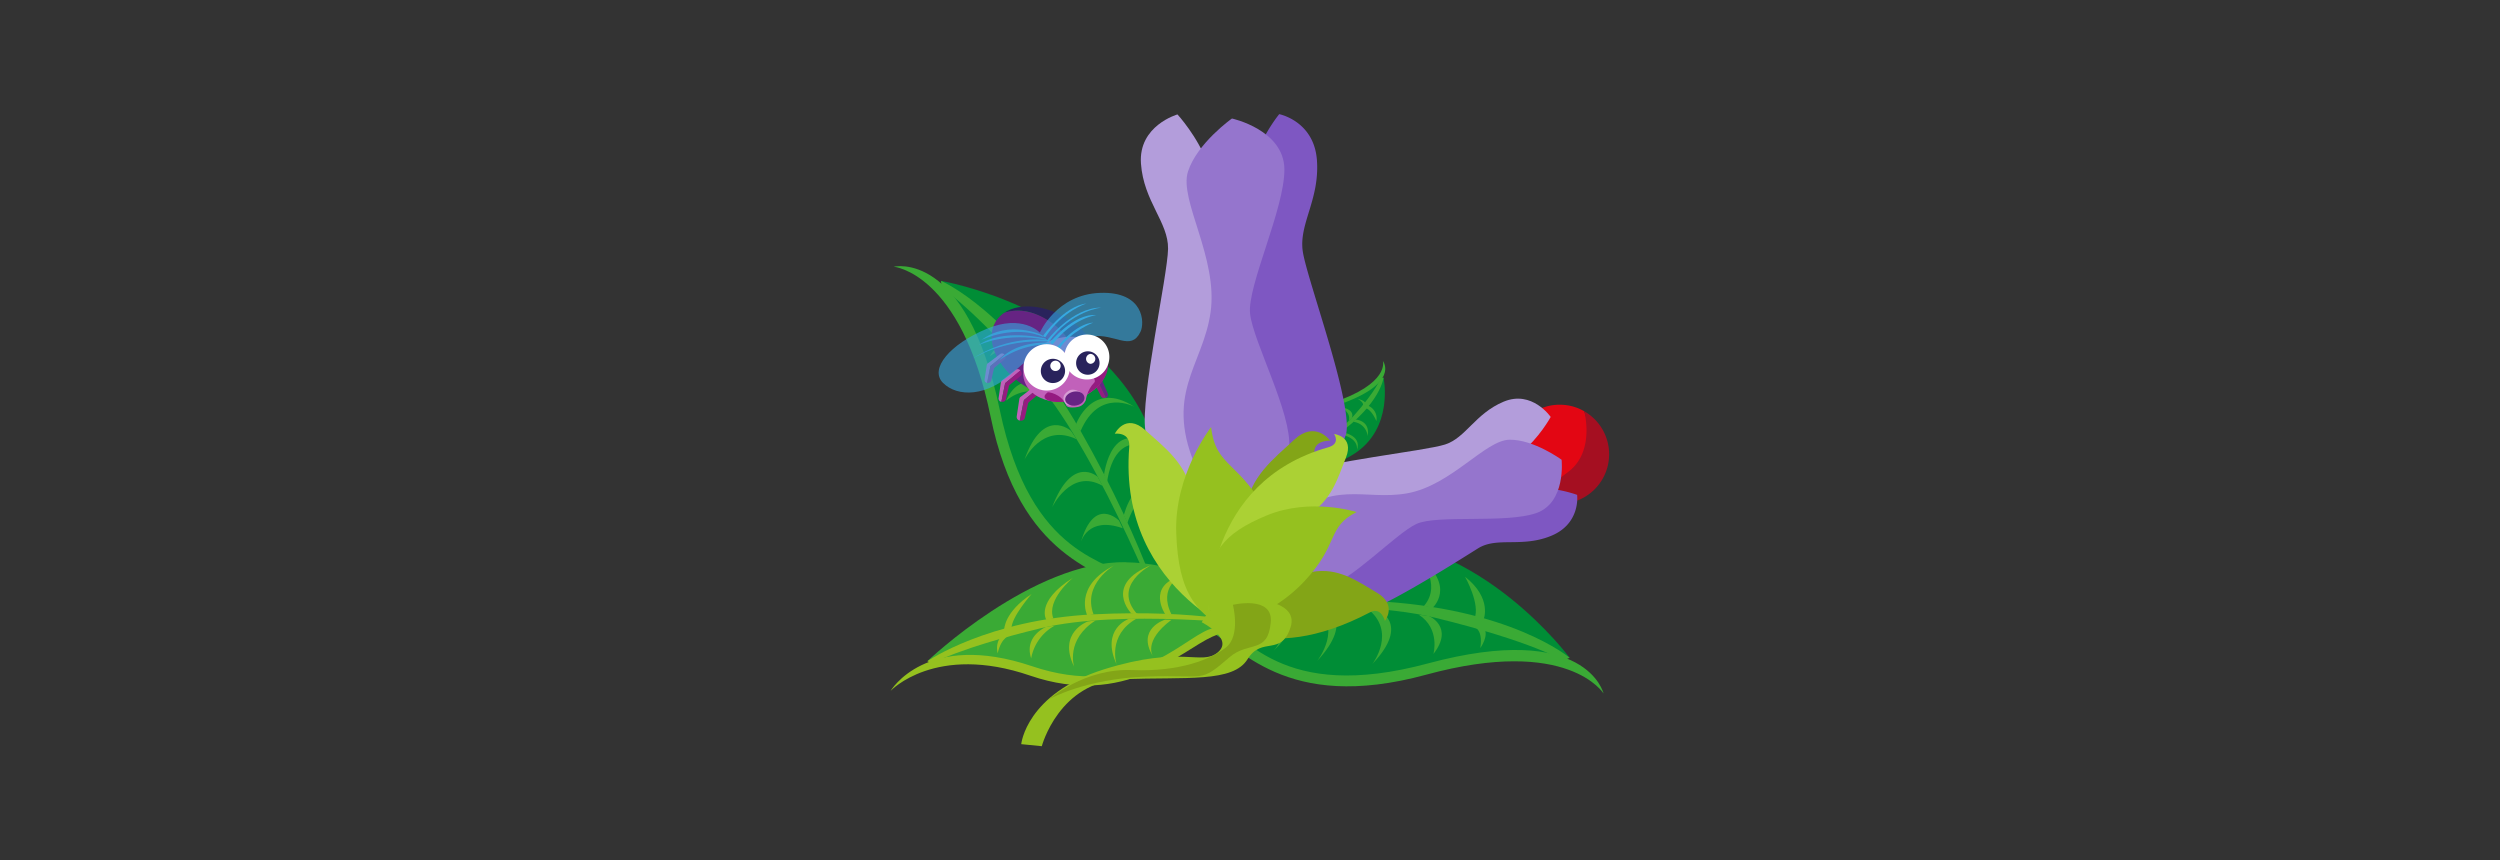 <svg xmlns="http://www.w3.org/2000/svg" xmlns:xlink="http://www.w3.org/1999/xlink" width="1835.3" height="631.5" viewBox="0 0 1835.3 631.5"><rect x="0" y="0" width="1835.3" height="631.5" fill="#333333" stroke="none"/><defs><style>.a{fill:none;}.b{clip-path:url(#a);}.c{clip-path:url(#c);}.d{opacity:0.6;}.e{opacity:0.8;}.f{fill:#e30613;}.g{fill:#a50f21;}.h{fill:#008d36;}.i{fill:#3aaa35;}.j{fill:#95c11f;}.k{fill:#b39ddb;}.l{fill:#7e57c2;}.m{fill:#9575cd;}.n{fill:#abd134;}.o{fill:#83a517;}.p{fill:#29235c;}.q{fill:#662483;}.r{fill:#c161ba;}.s{fill:#951b81;}.t{fill:#d69dd4;}.u{clip-path:url(#e);}.v{fill:#36a9e1;}.w{clip-path:url(#f);}.x{clip-path:url(#g);}.y{clip-path:url(#h);}.z{clip-path:url(#i);}.aa{clip-path:url(#j);}.ab{fill:#fff;}</style><clipPath id="a"><rect class="a" width="1835.3" height="631.53"/></clipPath><clipPath id="c"><rect class="a" width="1835.3" height="631.53"/></clipPath><clipPath id="e"><rect class="a" x="689.1" y="237.1" width="91.7" height="51.06"/></clipPath><clipPath id="f"><rect class="a" x="720.5" y="241.8" width="46.1" height="7.82"/></clipPath><clipPath id="g"><rect class="a" x="718.3" y="246.1" width="50.5" height="7.4"/></clipPath><clipPath id="h"><rect class="a" x="713.1" y="249.1" width="56.7" height="14.73"/></clipPath><clipPath id="i"><rect class="a" x="733.3" y="251.4" width="38.2" height="13.33"/></clipPath><clipPath id="j"><rect class="a" x="763.4" y="215" width="75.2" height="45.29"/></clipPath></defs><title>logo</title><g class="b"><g class="b"><g class="c"><path class="f" d="M1149.6,297.4a36.4,36.4,0,0,0-26.6,65.1l54.6-15.7L1163,301.9a35.4,35.4,0,0,0-13.4-4.5"/><path class="g" d="M1163,301.9s8.1,29-11.2,44.1-28.8,16.5-28.8,16.5a36.8,36.8,0,0,0,17.4,7.1,36.4,36.4,0,0,0,22.6-67.7"/><path class="h" d="M993.6,333.5c30.1-18.9,22.1-56.3,22.1-56.3l-1.8,1.2v1.1l-3.8,1.4c-8.5,5.4-25.2,15.1-43,20.2-25.5,7.3-25.5,28.4-28.3,37.2s-18.9,13-18.9,13,43.7,1.1,73.7-17.8"/><path class="i" d="M1015.2,265s5.4,16.7-37.7,30.9-37.3,34.6-41.5,43.4-16.1,12-16.1,12,15.7-3.8,20.2-11.6-4.2-27,40.6-41.9c48-16,34.5-32.8,34.5-32.8"/><path class="i" d="M1015.7,277.2s-2,18.9-33.2,41.4-55.9,31.7-55.9,31.7,49.6-25.3,66.9-44.7,20-27.9,20-27.9Z"/><path class="i" d="M1004.5,297.9a10,10,0,0,1,5.9,11.2s-3-7.9-8-9.6Z"/><path class="i" d="M995.1,308s11,.5,8.9,12.1a11.7,11.7,0,0,0-10.4-10.4Z"/><path class="i" d="M984,317.1s16.4,1.7,12.1,13.5c0,0,2.5-9.5-13.6-12Z"/><path class="i" d="M971,326.4s20.8-1.2,13.5,11.8c0,0,4.4-11.5-15.8-10.7Z"/><path class="i" d="M960.1,333.2s17.6.6,10.6,9.3c0,0,2.9-6.5-12.7-8Z"/><path class="i" d="M1000.2,298.3s2.4-2-3.4-5.5c0,0,5.3,1.1,5.8,3.5Z"/><path class="i" d="M992.3,307s3.5-6.1-8.1-8.2c0,0,7.8,3.9,6,10Z"/><path class="i" d="M981.5,316.2s5-7.9-14.2-9.9c0,0,13.8,2.5,12.1,11.7Z"/><path class="i" d="M969.7,325s4.7-7.4-14.8-9.7c0,0,14.9,2.7,12.4,11.3Z"/><path class="i" d="M957.9,332.3s5.5-7.3-11.2-8.3c0,0,9.4.3,9.1,9.6Z"/><path class="h" d="M995.2,395.1c91.6-1.1,157.1,87.8,157.1,87.8l-5.9-.2-2.1-2.3-9.7,2.3c-25.8.1-75.2,2.4-116.7,15.8-59.1,19-103.8-24.9-127.1-39.5s-60.2-1.9-60.2-1.9,73-60.9,164.6-62"/><path class="i" d="M1177.2,509.1s-26-42.2-130.2-13.8-137.3-22-163.1-34.7-53.3-3.5-53.3-3.5,35-13.2,59.3-2.8,49.8,62,158.5,32.7c116.4-31.3,128.8,22.1,128.8,22.1"/><path class="i" d="M1152.3,482.9s-43.5-36.9-144.6-41.7-163.5,9-163.5,9,139-13.9,209.8,3.4,93.4,31.3,93.4,31.3Z"/><path class="i" d="M1089.1,454.8s6.7-15.4-13.6-31.4c0,0,11.6,20.5,6.8,31Z"/><path class="i" d="M1051.6,446.3s18-15.9-10.2-37.4c0,0,17.9,19.6,4,35.9Z"/><path class="i" d="M1013.4,442.2s24.6-25.6-7.7-44.3c0,0,24.4,16.4,2,43.3Z"/><path class="i" d="M971.3,440.3s38.4-25.5-1.6-42.8c0,0,31.7,18.1-4.8,43.7Z"/><path class="i" d="M938.1,440.8s29.1-24.9-1.5-33.6c0,0,18.8,9.6-4.6,33.8Z"/><path class="i" d="M1081,459.8s8.2.9,5.7,16c0,0,6.9-9.5,2.5-15.1Z"/><path class="i" d="M1049,452.2s18.8,8,3.3,27.9c0,0,5.2-18.5-10.7-28.8Z"/><path class="i" d="M1011,447.5s25.3,9.7-3.5,39.9c0,0,18.4-23.9-4-40.9Z"/><path class="i" d="M972,445.1s23.6,9-5,40.1c0,0,20-25.6-2.6-40.4Z"/><path class="i" d="M936.2,445.7s25,7.8-1.7,32.4c0,0,15.5-13.3-4.5-32.3Z"/><path class="h" d="M840.1,306.7c-40.4-82.2-149.3-100.5-149.3-100.5l2.8,5.1,3,.9,2.4,9.7c11.5,23.1,31.8,68.2,38.5,111.2,9.7,61.4,69.1,81.4,92.7,95.7S859,481.6,859,481.6s21.4-92.6-18.9-174.9"/><path class="i" d="M656.1,195.8s49.4,4.2,71.1,110,81.6,112.6,104.6,129.8,27.2,46,27.2,46-4-37.1-24.3-54.2S756.9,411,733.9,300.7c-24.5-117.9-77.8-104.9-77.8-104.9"/><path class="i" d="M690.8,206.2s52.5,22.2,102.5,110.2,65.7,150,65.7,150-50.3-130.3-97.7-185.8-70-69.1-70-69.1Z"/><path class="i" d="M744.4,249.9s10.7-13,34.1-2.1c0,0-23.5-1.1-30.6,8Z"/><path class="i" d="M768.9,279.6s6-23.3,37.9-7.8c0,0-25.5-7.2-33.8,12.6Z"/><path class="i" d="M789.8,311.8s11.7-33.6,43-13.1c0,0-25.7-14.4-39.5,17.7Z"/><path class="i" d="M810.5,348.5s5.4-45.8,38.9-17.9c0,0-30.5-20.1-36.8,24Z"/><path class="i" d="M825,378.3s9.1-37.1,30.7-13.8c0,0-17.1-12.5-28.1,19.4Z"/><path class="i" d="M743.6,259.4s-4.5-6.9-16.9,2.1c0,0,5.4-10.4,12.4-9Z"/><path class="i" d="M764.8,284.5s-15.7-13.1-26.3,9.7c0,0,14.1-13,30.5-3.5Z"/><path class="i" d="M786.2,316.3s-20.2-18.2-34.1,21.1c0,0,13-27.2,38.3-14.9Z"/><path class="i" d="M805.8,350s-18.6-16.9-33.5,22.6c0,0,13.9-29.4,37.2-15.9Z"/><path class="i" d="M821.5,382.2s-18.2-18.7-28.1,16.1c0,0,4.8-19.7,30.8-10.5Z"/><path class="i" d="M826.7,412.7c-68.7-1.1-145.9,72.7-145.9,72.7h4.4l2.4-1.9,6.6,1.9c19.4.1,55.9,2.1,83,13.3,38.5,16,86-20.5,108.2-32.6s45.9-1.4,45.9-1.4-35.9-50.8-104.6-51.9"/><path class="j" d="M653.8,507.2s32.8-35.1,102.5-11.2S866.6,477.9,890,467.4s41.3-2.8,41.3-2.8-22.2-11-43.8-2.5-57,51.5-129.8,27c-77.8-26.3-103.9,18.1-103.9,18.1"/><path class="j" d="M680.8,485.4s44.3-30.5,122-34.4,120.4,7.8,120.4,7.8S822.8,447,764,461.2s-80.1,25.9-80.1,25.9Z"/><path class="j" d="M737.2,462.2s-.2-12.8,20.1-26.1c0,0-15.1,17-14.8,25.7Z"/><path class="j" d="M768.2,455.2s-8.6-13.2,19.4-31c0,0-19.7,16.2-14.3,29.8Z"/><path class="j" d="M798.2,451.9s-10.5-21.4,19.7-36.8c0,0-23.6,13.6-15.1,35.9Z"/><path class="j" d="M830.6,450.4s-21-21.3,14.6-35.6c0,0-29.6,15-10.1,36.3Z"/><path class="j" d="M855.4,450.9s-14.1-20.8,11.6-28c0,0-17.1,8-7,28.1Z"/><path class="j" d="M741.8,466.4s-6.5.7-9.4,13.2c0,0-2.2-7.8,2.9-12.5Z"/><path class="j" d="M768.2,460.1s-16.6,6.7-11.2,23.2a34.4,34.4,0,0,1,17.1-23.9Z"/><path class="j" d="M798.4,456.3s-22.1,8-9.9,33.1c0,0-6.4-19.8,15.8-33.9Z"/><path class="j" d="M828.5,454.4s-20.6,7.4-8.8,33.3c0,0-7-21.4,14.6-33.5Z"/><path class="j" d="M855.3,454.9s-21.3,6.5-8.9,26.9c0,0-7.5-11,13.5-26.7Z"/><path class="k" d="M864.4,84s-28.8,8.2-26.8,36.1,20.2,43,19.9,62.6-20.3,109-16.7,133.1,37.6,53.1,37.6,53.1,8.4-1.5,19.9-38c17.4-54.8,3.6-100.9-4.2-139.2s-.3-51.4-7.5-71.4S864.4,84,864.4,84"/><path class="l" d="M939.1,83.8s25.7,5,27.7,34-13.4,46.6-10.4,66.8,35.9,108.5,32,132.9c-.9,5.6-6.8,13.9-9,20a131.4,131.4,0,0,1-19.6,34.8s-8.3-.5-24.6-36.6C910.6,281.5,910.9,227.3,913,187s2.4-41.6,6.5-63,19.6-40.2,19.6-40.2"/><path class="m" d="M904.4,87s38.3,8.3,38.5,37.3-27.4,85.6-25.2,106,30.8,73.3,28.7,98.4-39.9,56.2-39.9,56.2-10-1.4-27.2-38.9c-25.8-56.4,3.7-76.8,9.4-116.7S865.4,146.9,872.1,126s32.3-39,32.3-39"/><path class="n" d="M818.4,318.4s7.8-15.7,22.4-2.6,30.1,24.5,34.6,47.6-10.5,67.4,4.9,81.3,42.1,26.1,42.1,26.1S820.2,437.4,829,328.1c.9-11.3-10.6-9.7-10.6-9.7"/><path class="o" d="M976.5,323.5s-10.8-15.2-26.4-.7-32.7,27.4-35.5,51.2,19.2,67.3,2.7,82.7,8.8,17.6,8.8,17.6,60.5-30.1,39-140.1c-2.2-11.3,11.4-10.7,11.4-10.7"/><path class="j" d="M889.1,313.5s-27.2,34.9-25.6,78,13.5,62.6,51.1,76.6,38.2-45.8,17.2-88-39.3-36-42.7-66.6"/><path class="k" d="M1138.4,306.1s-13.7-20-34.6-11.2-27.7,26.5-42.9,31.4-88.8,12.5-106.3,21.4-31,42.5-31,42.5,3.3,6,34.2,5.5c46.6-.8,78.3-23.2,105.7-39.1s39.3-13.5,52.8-24.1,22.1-26.4,22.1-26.4"/><path class="l" d="M1157.8,363.3s2.8,21-18.9,30-39.9.5-53.9,9.3c-18.7,11.7-74,46.9-93.7,50.3-4.5.7-12.4-1.6-17.7-1.8a141.9,141.9,0,0,0-31.7,2.4s-1.7-6.5,21.7-28.3c35.2-32.8,76.9-46.6,108.3-55.3s32.5-8.9,50-11.2,35.9,4.6,35.9,4.6"/><path class="m" d="M1146.4,337.5s3.5,31.5-18.7,39.2-72.7,1-87.8,7.9-48.2,42.5-68,47.4-53.3-16.1-53.3-16.1-1.6-8,22.7-30.9c36.6-34.3,59.8-17,92-22.9s57.1-39.1,74.9-39.3,38.2,14.7,38.2,14.7"/><path class="n" d="M979.4,318.6s14.9,1.6,8.7,17.3-10.7,31.7-28,42.2-57.6,11.7-64.2,28.2-8.4,41.9-8.4,41.9-3.4-94.1,87.5-119.8c9.4-2.6,4.4-9.8,4.4-9.8"/><path class="o" d="M1016.7,455.8s9.2-11.7-5.6-20.5-28.6-18.8-47.6-15.5S916,450,900.4,440.9s-11.6,10.8-11.6,10.8,37.2,39.7,117-2.2c8.2-4.3,10.9,6.3,10.9,6.3"/><path class="j" d="M995.9,375.9s-33.9-10.8-66,2.5-43.4,27.7-43.4,60,45.2,16,71.1-11.7,16.2-39.6,38.3-50.8"/><path class="i" d="M932.5,362.2h0"/><path class="i" d="M932.6,362.2h0"/><path class="i" d="M932,362.3l-.7.2.7-.2"/><path class="i" d="M931.3,362.5l-.9.2.9-.2"/><path class="i" d="M930.4,362.7h0"/><path class="j" d="M882.2,456.8s23.9,12,11.8,22.1-25.9-5.5-83.3,12.4-61,55-61,55l15.1,1.5s12.6-47.5,59.4-49.2,80.9,2.6,91.6-14.6,24.5-1.8,31.6-23.4-34.5-22.6-46.5-19.8-18.7,16-18.7,16"/><path class="o" d="M905.1,444s5.9,22.7-5.1,31.3-33.5,18-68.8,16.6-60.6,21.2-60.6,21.2,26.1-14.8,70.9-16.4,38.6,5.2,61.1-14.2c14-12.1,28.1-2.1,30.3-25.6,1.9-20-27.8-12.9-27.8-12.9"/><path class="p" d="M788.5,237.2c-17.3-13-39.1-15.9-51.4-7.5,6.3-2.2,17.8-3.7,32.5,5.6,22.8,14.5,26.5,41.6,26.5,41.6l5,9,1.4-1.3c11.3-11.8,5-33.1-14-47.4"/><path class="q" d="M769.6,235.3c-14.7-9.3-26.2-7.8-32.5-5.6a25.2,25.2,0,0,0-3.5,3c-11.3,11.8-5,33,14,47.4s41.6,16.2,53.5,5.8l-5-9s-3.7-27.1-26.5-41.6"/><path class="r" d="M764.2,283.4a2.6,2.6,0,0,0-3.6-.7l-11,8.4a2.6,2.6,0,0,0-1.3,1.9l-1.9,12.7a2.8,2.8,0,0,0,2.2,3.1l3.1-15.1Z"/><path class="s" d="M751.7,293.7l-3.1,15.1h1a2.7,2.7,0,0,0,2.8-2.2l2.3-10.2a2.7,2.7,0,0,1,1.3-1.7l8.3-6.9c1.5-.9,1.1-3.2-.1-4.5Z"/><path class="r" d="M749.1,272a1.9,1.9,0,0,0-1-.8,2.4,2.4,0,0,0-2.2.1l-9.9,7.6a3,3,0,0,0-1.2,1.7l-1.7,11.6a2.5,2.5,0,0,0,2,2.8l2.8-13.7Z"/><path class="s" d="M737.9,281.3,735.1,295h.9a2.5,2.5,0,0,0,2.5-2l2.1-9.2a2.1,2.1,0,0,1,1.1-1.6l7.5-6.2c1.3-.9,1-2.9-.1-4.1Z"/><path class="q" d="M792.6,273.2a2.5,2.5,0,0,1,.8-1,2.3,2.3,0,0,1,2.1-.4l11.5,4.8a2.5,2.5,0,0,1,1.6,1.4l4.6,10.8A2.5,2.5,0,0,1,812,292l-6.2-12.6Z"/><path class="s" d="M805.8,279.4,812,292h-.9a2.3,2.3,0,0,1-2.9-1.2l-4.3-8.4a2.7,2.7,0,0,0-1.5-1.3l-8.8-4.1c-1.5-.5-1.8-2.5-1-4Z"/><path class="r" d="M737.4,260.4a2.5,2.5,0,0,0-1-.8,2.4,2.4,0,0,0-2,.2l-9,6.8a1.8,1.8,0,0,0-1,1.6l-1.6,10.4a2.2,2.2,0,0,0,1.8,2.5l2.5-12.4Z"/><path class="s" d="M727.1,268.7l-2.5,12.4h.8a2.4,2.4,0,0,0,2.3-1.8l1.9-8.3a2.5,2.5,0,0,1,1-1.5l6.8-5.6c1.2-.7,1-2.5,0-3.7Z"/><path class="r" d="M811.9,261.8c4.4,12.2-5.5,26.2-22,31.3s-33.3-.7-37.7-12.9,5.5-26.2,22-31.2,33.4.7,37.7,12.8"/><path class="s" d="M811.9,261.8c5.8,11.6-5.5,26.2-22,31.3s-30.3-.2-18.9-6.2,7.2-3.4,23.7-8.4,7.6-36.1,17.2-16.7"/><path class="r" d="M769.1,287.9s10,.5,13.8,10c0,0,1.6,2.2,8.6.8,4.1-.8,5.6-4.9,5.6-4.9s.9-7.6,6.1-12.8-27-23.6-34.1,6.9"/><path class="t" d="M794.4,289.5l-.9-1.3s-5.2-3.7-8.8-1.4-4.3,4.4-3.9,6.6c1.1,5,5.2,4.2,5.2,4.2Z"/><path class="q" d="M796,291.1c.8,2.8-1.8,5.7-5.6,6.5s-7.5-.7-8.3-3.4,1.8-5.7,5.7-6.6,7.5.7,8.2,3.5"/><g class="d"><g class="u"><path class="v" d="M763.4,244.2s-12.7-13.9-39.3-2.7-42.1,29.3-31.8,39.6,32.1,11,53.1-9.1c23.3-22.4,34.1-12.4,35.4-11.1s-17.4-16.7-17.4-16.7"/></g></g><g class="e"><g class="w"><path class="v" d="M765.1,246s-24.5-11.5-44.6,3.6c0,0,24.4-12,46.1-1.9Z"/></g></g><g class="e"><g class="x"><path class="v" d="M767.7,248.5s-32-7.9-49.4,5c0,0,19.5-10.1,50.4-3.9Z"/></g></g><g class="e"><g class="y"><path class="v" d="M768.7,249.6s-28.1-4.3-55.6,14.3c0,0,22.6-15.4,56.7-13.1Z"/></g></g><g class="e"><g class="z"><path class="v" d="M770.3,251.5s-24.2-1.8-37,13.2a62.9,62.9,0,0,1,38.2-11.9Z"/></g></g><g class="d"><g class="aa"><path class="v" d="M763.4,244.2s12.1-28.1,44.3-29.2,32.8,22.1,29.5,28.7c-7.1,14.5-18.4.9-35.9,3.2s-20.5,13.3-20.5,13.3L766,246.7Z"/></g></g><path class="v" d="M765.8,246.5s15.4-21.9,31.8-23.7c0,0-17.5,5.3-30.4,25Z"/><path class="v" d="M768.5,250.1s18.5-24.5,40.1-24.3c0,0-22.1,2.1-38.9,25.5Z"/><path class="v" d="M770.8,251.3s17.8-21.6,34.1-20c0,0-17.5,2.1-32.4,21.8Z"/><path class="v" d="M775.7,255.2s13.4-17.5,26.9-18.4c0,0-16.3,6.2-24.8,19.1Z"/><path class="ab" d="M785.4,269.7a17,17,0,1,1-17-17,17,17,0,0,1,17,17"/><path class="p" d="M764.1,272.4a8.9,8.9,0,1,1,8.8,8.8,8.8,8.8,0,0,1-8.8-8.8"/><path class="ab" d="M778.6,269.2a3.8,3.8,0,0,1-7.5,0,3.8,3.8,0,1,1,7.5,0"/><path class="ab" d="M814.4,261.9A16.5,16.5,0,1,1,798,245.6a16.4,16.4,0,0,1,16.4,16.3"/><path class="p" d="M790,266.5a8.6,8.6,0,1,1,8.6,8.6,8.5,8.5,0,0,1-8.6-8.6"/><path class="ab" d="M804.1,263.4a3.7,3.7,0,0,1-3.7,3.7,3.7,3.7,0,0,1,0-7.3,3.7,3.7,0,0,1,3.7,3.6"/></g></g></g></svg>